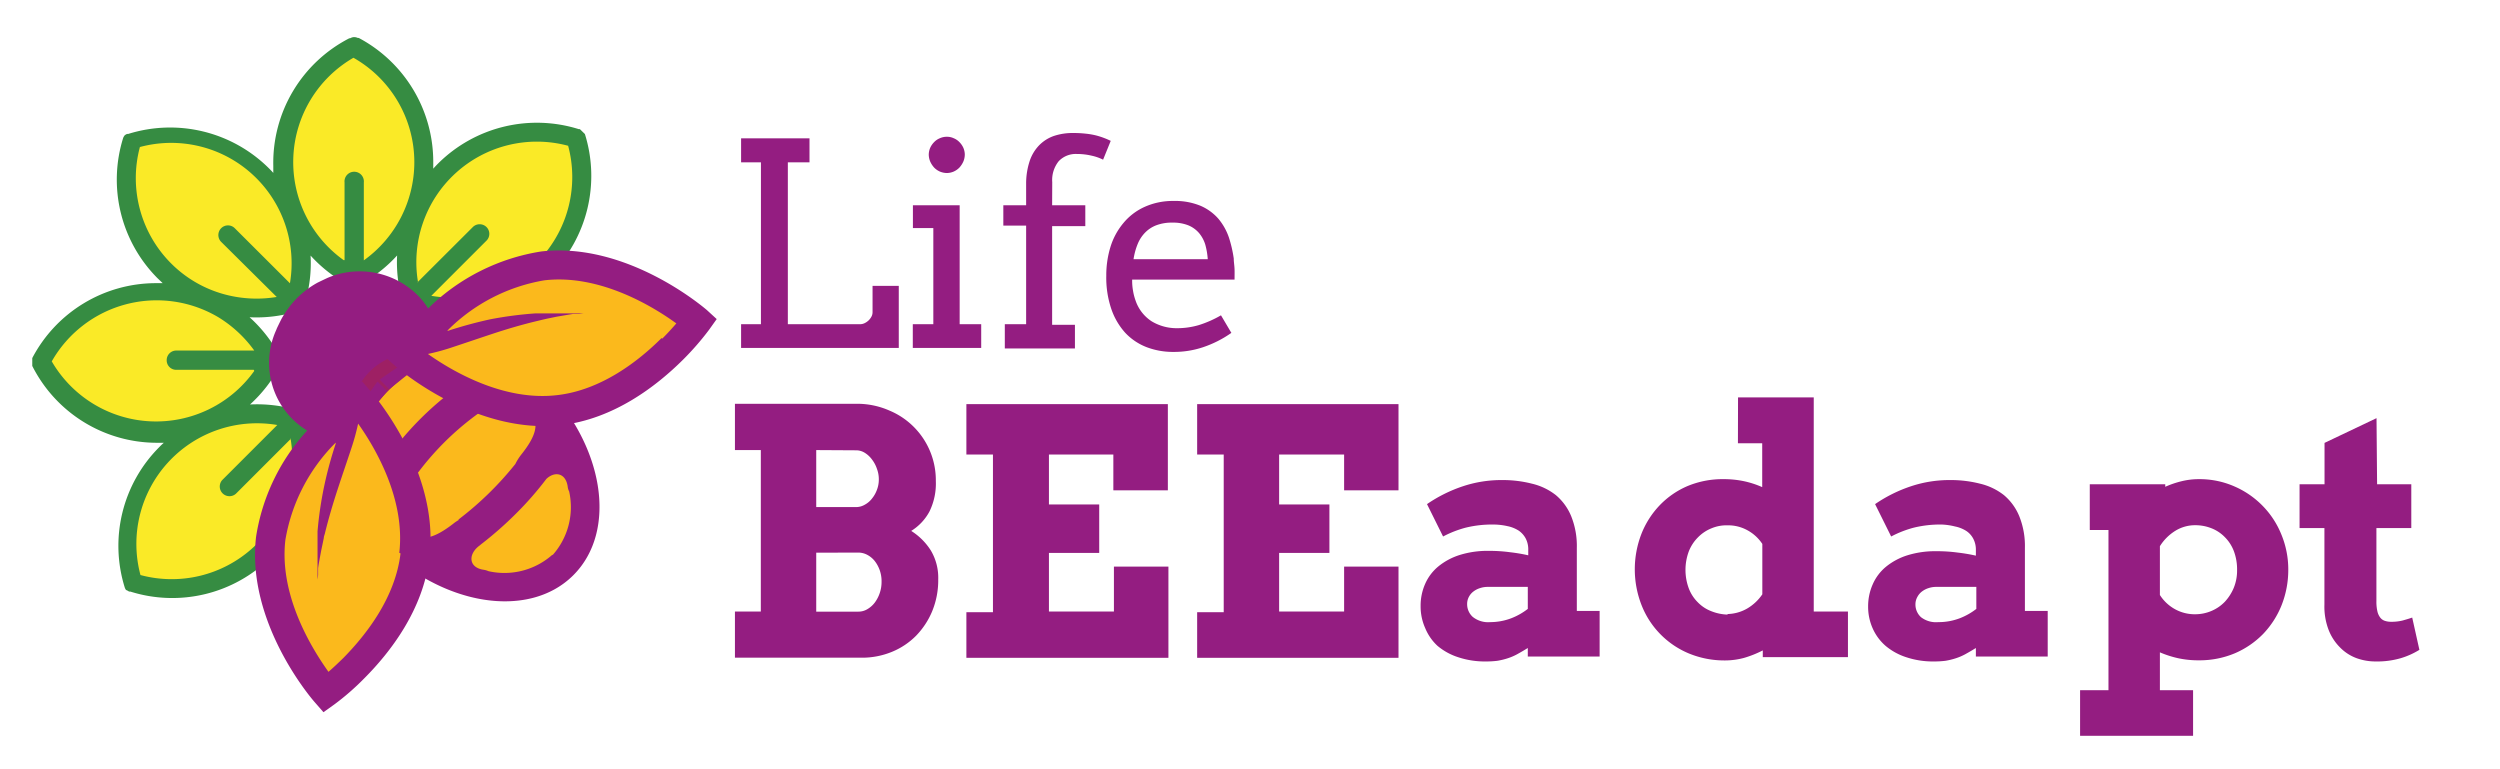 <svg xmlns="http://www.w3.org/2000/svg" width="77.35mm" height="23.78mm" viewBox="0 0 219.27 67.4"><title>Life BEE adapt-Logo</title><polygon points="11.24 12.93 11.7 19.96 15.9 25.09 23.47 27.3 26.02 26.19 26.22 20.88 23.62 15.38 19.88 12.71 15.83 11.41 11.7 12.02 11.24 12.93" style="fill:#faea27;fill-rule:evenodd"/><polygon points="4.06 32.59 9.58 36.98 16.19 37.31 22.92 33.2 23.82 30.56 20.02 26.84 14.2 25.07 9.7 26.04 6.01 28.17 3.69 31.63 4.06 32.59" style="fill:#faea27;fill-rule:evenodd"/><polygon points="30.98 4.39 26.04 9.41 25.01 15.95 28.38 23.08 30.91 24.25 35.01 20.86 37.39 15.26 36.9 10.69 35.17 6.8 31.97 4.12 30.98 4.39" style="fill:#faea27;fill-rule:evenodd"/><polygon points="49.65 11.45 42.62 11.85 37.46 16.01 35.18 23.55 36.27 26.12 41.58 26.36 47.1 23.81 49.81 20.09 51.14 16.05 50.56 11.91 49.65 11.45" style="fill:#faea27;fill-rule:evenodd"/><polygon points="12.15 51.16 19.19 50.76 24.34 46.6 26.62 39.05 25.54 36.49 20.23 36.25 14.7 38.8 12 42.52 10.66 46.56 11.24 50.7 12.15 51.16" style="fill:#faea27;fill-rule:evenodd"/><path d="M24.23,26,19.4,21.21a.85.85,0,0,1,0-1.2.84.84,0,0,1,1.19,0l4.84,4.83A10.56,10.56,0,0,0,12.27,12.89,10.58,10.58,0,0,0,15,23.09a10.48,10.48,0,0,0,5,2.8,10.76,10.76,0,0,0,4.27.15m5.95-3.23V16a.85.85,0,1,1,1.69,0v6.83a10.59,10.59,0,0,0,4.43-8.6A10.52,10.52,0,0,0,31,5.06a10.57,10.57,0,0,0-.86,17.75m6.49,1.93,4.84-4.83a.85.85,0,0,1,1.2,0,.84.84,0,0,1,0,1.19l-4.84,4.84a10.57,10.57,0,0,0,12-13.16,10.57,10.57,0,0,0-13.16,12m11.84,1.52a10.59,10.59,0,0,0-8.61,4.43h6.83m-6.83,1.7A10.43,10.43,0,0,0,43,35.29m-12.71,12V40.42A10.56,10.56,0,0,0,25.88,49m-.36-10.53-4.83,4.83a.85.85,0,0,1-1.2-1.2l4.83-4.83a10.58,10.58,0,0,0-12,13.16,10.57,10.57,0,0,0,13.16-12m-3.22-6H15.46a.83.83,0,0,1-.84-.84.84.84,0,0,1,.84-.85H22.3a10.84,10.84,0,0,0-3.13-2.91A10.59,10.59,0,0,0,4.54,31.69a10.58,10.58,0,0,0,17.76.84m2.23-1.28a.83.83,0,0,1,.12.44.77.77,0,0,1-.12.43,12.25,12.25,0,0,1-2.6,3.35,12.48,12.48,0,0,1,4.23.52.84.84,0,0,1,.66.66,12.14,12.14,0,0,1,.52,4.17,12.42,12.42,0,0,1,3.39-2.64.86.86,0,0,1,.43-.12.83.83,0,0,1,.44.12A12.25,12.25,0,0,1,35,40.78a12.48,12.48,0,0,1,.52-4.23.9.9,0,0,1,.23-.43.83.83,0,0,1,.43-.23,12.14,12.14,0,0,1,4.17-.52A12.2,12.2,0,0,1,37.67,32a.81.81,0,0,1,0-.88,12.21,12.21,0,0,1,2.6-3.35A12.05,12.05,0,0,1,36,27.23a.84.84,0,0,1-.42-.23.8.8,0,0,1-.23-.42,12.19,12.19,0,0,1-.52-4.18A12.19,12.19,0,0,1,31.47,25a.84.84,0,0,1-.44.13.93.93,0,0,1-.44-.12,12.25,12.25,0,0,1-3.35-2.6,12,12,0,0,1-.52,4.23.83.83,0,0,1-.23.43.92.92,0,0,1-.42.23,12.22,12.22,0,0,1-4.18.52,12.23,12.23,0,0,1,2.64,3.39M24.19,49c0-.19,0-.39,0-.58-.14.16-.29.31-.44.46a12.25,12.25,0,0,1-12.32,3h-.09a.72.72,0,0,1-.21-.12h-.06v0h0v0h0a.72.72,0,0,1-.12-.21h0a12.25,12.25,0,0,1,3-12.32,5.33,5.33,0,0,1,.42-.4h-.64A12.25,12.25,0,0,1,2.83,32.09h0v-.69h0a12.25,12.25,0,0,1,10.86-6.57h.58l-.46-.44a12.25,12.25,0,0,1-3-12.32h0a1.07,1.07,0,0,1,.13-.21h0v0h0v0h0a.88.88,0,0,1,.21-.12h.1a12.29,12.29,0,0,1,12.32,3c.13.13.27.27.4.42,0-.21,0-.43,0-.64A12.28,12.28,0,0,1,30.64,3.35h.07A.9.9,0,0,1,31,3.25h.11a.9.9,0,0,1,.27.07h.08A12.3,12.3,0,0,1,38,14.2c0,.2,0,.39,0,.59.14-.16.29-.32.44-.47a12.29,12.29,0,0,1,12.32-3h.1l.44.43h0v0h0v0h0a12.29,12.29,0,0,1-3,12.32l-.42.4.64,0" style="fill:#368c42;fill-rule:evenodd"/><path d="M46.62,34.44c4.93,4.93,6.16,11.69,2.75,15.11S39.19,51.73,34.26,46.8s-6.15-11.69-2.74-15.1,10.18-2.19,15.1,2.74" style="fill:#fbb91c"/><path d="M39.18,30.64a18.16,18.16,0,0,0-8.62,8.61l-2.65-1.11A20.75,20.75,0,0,1,38,28Z" style="fill:#9e2064"/><path d="M30.61,30.79c-3.9,3.91-2.67,11.5,2.75,16.92s13,6.65,16.92,2.74S53,39,47.53,33.53s-13-6.65-16.92-2.74M40.24,45.6a3.41,3.41,0,0,0-.5.34c-1.61,1.24-2.59,1.45-3.42,1-.28-.23-.56-.48-.83-.74a2.82,2.82,0,0,1-.1-2.88,24.63,24.63,0,0,1,6.77-7.21l.68-.37a2.84,2.84,0,0,1,3.27,0c.2.21.4.43.59.65.52.85.33,1.84-1,3.5a4.65,4.65,0,0,0-.5.8,28.31,28.31,0,0,1-5,4.88M36.75,31c-1.64,1-3.45,2.29-3.45,2.29l.83.83c1.22-.85,3.33-3.07,5.3-2.6l.27,0c1,.39,2.11,1,1.5,1.7a26.86,26.86,0,0,0-7.68,7.6l-.19.24c-.85,1.18-1.59-.29-2-1.48-.47-2,1.76-4.07,2.61-5.3l-.83-.82s-1.29,1.74-2.25,3.36A5.44,5.44,0,0,1,36.75,31M48.46,48.64a6.33,6.33,0,0,1-5.62,1.45,1.68,1.68,0,0,0-.41-.12c-1.35-.19-1.38-1.37-.39-2.11a1.27,1.27,0,0,0,.12-.1,32,32,0,0,0,3.08-2.7A28.74,28.74,0,0,0,47.92,42c.73-.69,1.69-.54,1.87.66a1.15,1.15,0,0,0,.13.44,6.32,6.32,0,0,1-1.46,5.59" style="fill:#941d81"/><path d="M47.61,23.32c7.07-.83,13.53,4.84,13.53,4.84s-5,7-12,7.83-13.54-4.84-13.54-4.84,5-7,12-7.83" style="fill:#fbb91c"/><path d="M23.73,47.2c-.82,7.06,4.84,13.53,4.84,13.53s7-5,7.83-12-4.84-13.53-4.84-13.53-7,5-7.83,12.05" style="fill:#fbb91c"/><path d="M62,27.19c-.29-.24-7-6-14.53-5.14a18.14,18.14,0,0,0-9.92,5,6.44,6.44,0,0,0-1-1.24,7.21,7.21,0,0,0-7.85-1.43s-.91.43-.91.44A8.07,8.07,0,0,0,26,26.19,8.5,8.5,0,0,0,24.67,28s-.45.9-.43.91a6.95,6.95,0,0,0,2.7,8.85,17.8,17.8,0,0,0-4.48,9.31c-.88,7.54,4.9,14.24,5.15,14.52l.76.87.94-.67a21.93,21.93,0,0,0,2.61-2.27h0c2.33-2.33,5.21-6.06,5.75-10.67.89-7.54-4.9-14.24-5.14-14.52l-.77-.88-.94.68s-.25.18-.6.46a8.3,8.3,0,0,1,1.67-2.66,8.56,8.56,0,0,1,2.8-1.73l-.17.23-.67.94.87.77c.28.24,7,6,14.52,5.14,4.61-.54,8.35-3.43,10.68-5.75a24.2,24.2,0,0,0,2.27-2.61l.67-.94ZM35.13,48.53c-.46,3.88-3,7.12-5,9.16-.5.49-.95.91-1.32,1.23-1.43-2-4.35-6.68-3.78-11.57a15.72,15.72,0,0,1,4.41-8.53l0,.1a34.5,34.5,0,0,0-1,3.68,33,33,0,0,0-.59,4l0,.47c0,.16,0,.31,0,.46,0,.3,0,.59,0,.87v.78c0,.24,0,.47,0,.67s0,.2,0,.3,0,.17,0,.26,0,.3,0,.41,0,.35,0,.35,0-.12,0-.35a3.53,3.53,0,0,0,.05-.41c0-.08,0-.17,0-.26s0-.18,0-.28.06-.43.1-.66.09-.49.14-.76.11-.54.17-.83l.09-.44c0-.15.08-.3.11-.46.3-1.22.69-2.55,1.11-3.83s.84-2.5,1.18-3.53a20.18,20.18,0,0,0,.61-2.21c1.48,2.08,4.16,6.6,3.61,11.33m23-18.83c-2,2-5.28,4.56-9.15,5-4.72.56-9.25-2.13-11.34-3.61a19,19,0,0,0,2.21-.61c1-.33,2.26-.76,3.53-1.18s2.61-.81,3.84-1.1l.45-.11.44-.1.83-.17.76-.13.66-.11.29,0,.25,0,.42-.05.35,0-.36,0-.41,0h-.55l-.68,0h-.78l-.86,0-.46,0-.48,0A33.25,33.25,0,0,0,43,28a38,38,0,0,0-3.68,1l-.09,0a15.67,15.67,0,0,1,8.52-4.42c4.89-.57,9.6,2.35,11.57,3.78-.32.37-.73.83-1.23,1.33" style="fill:#941d81"/><path d="M64.46,53.63h2.27V39.47H64.46V35.41l10.82,0A7,7,0,0,1,78,36a6.62,6.62,0,0,1,4.08,6.19,5.56,5.56,0,0,1-.56,2.67,4.5,4.5,0,0,1-1.6,1.7,5.49,5.49,0,0,1,1.73,1.73,4.67,4.67,0,0,1,.64,2.52,7.15,7.15,0,0,1-.52,2.77,6.86,6.86,0,0,1-1.42,2.17,6.37,6.37,0,0,1-2.13,1.42,6.87,6.87,0,0,1-2.65.51H64.46Zm7.13-14.16v5h3.49a1.51,1.51,0,0,0,.77-.21,2,2,0,0,0,.64-.55,2.63,2.63,0,0,0,.43-.77,2.51,2.51,0,0,0,.16-.9,2.61,2.61,0,0,0-.16-.91,2.78,2.78,0,0,0-.43-.82,2.28,2.28,0,0,0-.64-.6,1.43,1.43,0,0,0-.77-.22Zm0,9v5.17h3.69a1.51,1.51,0,0,0,.8-.22,2.23,2.23,0,0,0,.65-.58,3,3,0,0,0,.43-.83,3,3,0,0,0,.16-1,2.91,2.91,0,0,0-.16-1,2.86,2.86,0,0,0-.44-.81,2.09,2.09,0,0,0-.65-.54,1.68,1.68,0,0,0-.79-.2Z" style="fill:#941d81"/><path d="M84.76,35.44h17.67V43H97.65V39.86H92v4.38h4.41v4.25H92v5.14h5.7V49.69h4.78v8H84.76v-4h2.33V39.86H84.76Z" style="fill:#941d81"/><path d="M105,35.44h17.66V43h-4.77V39.86h-5.7v4.38h4.41v4.25h-4.41v5.14h5.7V49.69h4.77v8H105v-4h2.33V39.86H105Z" style="fill:#941d81"/><path d="M134,56.83c-.34.21-.65.39-.94.55a4.81,4.81,0,0,1-.85.36,6.13,6.13,0,0,1-.87.21,7.79,7.79,0,0,1-1,.06,7.4,7.4,0,0,1-2.44-.37,5.37,5.37,0,0,1-1.82-1A4.36,4.36,0,0,1,125,55.08a4.63,4.63,0,0,1-.4-1.93A4.7,4.7,0,0,1,125,51.2a4.13,4.13,0,0,1,1.16-1.53,5.65,5.65,0,0,1,1.87-1,8.16,8.16,0,0,1,2.52-.36,13.71,13.71,0,0,1,1.9.12q.86.1,1.59.27v-.47a2.07,2.07,0,0,0-.22-1,1.93,1.93,0,0,0-.61-.69,2.89,2.89,0,0,0-1-.4A5.7,5.7,0,0,0,131,46a9.81,9.81,0,0,0-2.43.27,9.3,9.3,0,0,0-2,.78l-1.41-2.84a12.54,12.54,0,0,1,3.13-1.56,10.69,10.69,0,0,1,3.47-.55,10.33,10.33,0,0,1,2.62.32,5.4,5.4,0,0,1,2.08,1,4.79,4.79,0,0,1,1.35,1.86,7,7,0,0,1,.49,2.78v5.52h2v4H134Zm-3.34-2.27a5.21,5.21,0,0,0,1.89-.34A5.73,5.73,0,0,0,134,53.4V51.47h-3.51a2.07,2.07,0,0,0-.66.1,1.86,1.86,0,0,0-.58.29,1.42,1.42,0,0,0-.41.47,1.32,1.32,0,0,0-.16.64,1.5,1.5,0,0,0,.49,1.13A2.16,2.16,0,0,0,130.7,54.56Z" style="fill:#941d81"/><path d="M152.44,34.85h6.64V53.63h3v4h-7.47v-.59a9.29,9.29,0,0,1-1.62.65,6.42,6.42,0,0,1-1.68.23,8.15,8.15,0,0,1-3.2-.62,7.58,7.58,0,0,1-4.14-4.25,8.61,8.61,0,0,1,0-6.24,7.72,7.72,0,0,1,1.61-2.51A7.43,7.43,0,0,1,148,42.63a8,8,0,0,1,3.17-.61,8.49,8.49,0,0,1,1.79.18,8.09,8.09,0,0,1,1.6.52V38.87h-2.13Zm-.92,19a3.6,3.6,0,0,0,1.75-.5,4.12,4.12,0,0,0,1.3-1.23V47.7a3.67,3.67,0,0,0-1.33-1.21,3.48,3.48,0,0,0-1.72-.42,3.41,3.41,0,0,0-1.43.27,3.46,3.46,0,0,0-1.17.79,3.59,3.59,0,0,0-.8,1.23,4.67,4.67,0,0,0,0,3.24,3.41,3.41,0,0,0,.8,1.23,3.27,3.27,0,0,0,1.17.77A4.19,4.19,0,0,0,151.52,53.9Z" style="fill:#941d81"/><path d="M173.3,56.83c-.34.21-.65.39-.94.55a4.81,4.81,0,0,1-.85.36,6.13,6.13,0,0,1-.87.21,7.79,7.79,0,0,1-1,.06,7.4,7.4,0,0,1-2.44-.37,5.37,5.37,0,0,1-1.82-1,4.36,4.36,0,0,1-1.13-1.53,4.63,4.63,0,0,1-.4-1.93,4.7,4.7,0,0,1,.41-1.95,4.13,4.13,0,0,1,1.16-1.53,5.65,5.65,0,0,1,1.87-1,8.18,8.18,0,0,1,2.53-.36,13.66,13.66,0,0,1,1.89.12q.85.1,1.59.27v-.47a2.07,2.07,0,0,0-.22-1,1.84,1.84,0,0,0-.61-.69,2.89,2.89,0,0,0-1-.4A5.7,5.7,0,0,0,170.3,46a9.81,9.81,0,0,0-2.43.27,9.3,9.3,0,0,0-2,.78l-1.41-2.84a12.54,12.54,0,0,1,3.13-1.56,10.69,10.69,0,0,1,3.47-.55,10.33,10.33,0,0,1,2.62.32,5.4,5.4,0,0,1,2.08,1,4.79,4.79,0,0,1,1.35,1.86,7,7,0,0,1,.49,2.78v5.52h2v4H173.3ZM170,54.56a5.21,5.21,0,0,0,1.89-.34,5.73,5.73,0,0,0,1.45-.82V51.47h-3.51a2.07,2.07,0,0,0-.66.1,1.86,1.86,0,0,0-.58.29,1.42,1.42,0,0,0-.41.47A1.32,1.32,0,0,0,168,53a1.5,1.5,0,0,0,.49,1.13A2.16,2.16,0,0,0,170,54.56Z" style="fill:#941d81"/><path d="M183.29,42.47h6.62v.22a8.43,8.43,0,0,1,1.44-.49,6.3,6.3,0,0,1,1.51-.18,7.6,7.6,0,0,1,3.1.63,7.78,7.78,0,0,1,2.49,1.71,7.69,7.69,0,0,1,1.65,2.53,8,8,0,0,1,.6,3.08,8.4,8.4,0,0,1-.58,3.09,7.84,7.84,0,0,1-1.62,2.53,7.71,7.71,0,0,1-2.48,1.7,8,8,0,0,1-3.16.62,8.45,8.45,0,0,1-1.8-.18,9,9,0,0,1-1.62-.52v3.32h2.91v4h-9.91v-4h2.49V46.48h-1.64Zm9.25,3.59a3.29,3.29,0,0,0-1.73.48,4.23,4.23,0,0,0-1.37,1.36v4.28a3.66,3.66,0,0,0,1.28,1.22,3.58,3.58,0,0,0,1.82.47,3.64,3.64,0,0,0,1.42-.29,3.53,3.53,0,0,0,1.17-.8,4.12,4.12,0,0,0,.79-1.23,4,4,0,0,0,.29-1.55,4.55,4.55,0,0,0-.28-1.66,3.47,3.47,0,0,0-.79-1.23,3.34,3.34,0,0,0-1.17-.78A3.83,3.83,0,0,0,192.54,46.06Z" style="fill:#941d81"/><path d="M208.49,42.47h3v3.84h-3.06l0,6.41a3.71,3.71,0,0,0,.09.91,1.41,1.41,0,0,0,.26.55.84.84,0,0,0,.4.27,1.71,1.71,0,0,0,.54.08,4.07,4.07,0,0,0,1-.11c.28-.08.57-.16.85-.26l.63,2.83a6.76,6.76,0,0,1-1.66.74,7.4,7.4,0,0,1-2.18.28,4.87,4.87,0,0,1-1.7-.3,3.92,3.92,0,0,1-1.43-.94,4.42,4.42,0,0,1-1-1.55,5.72,5.72,0,0,1-.36-2.19l0-6.72h-2.18V42.47h2.19l0-3.63,4.56-2.17Z" style="fill:#941d81"/><path d="M65,12.13h6v2.1H69.1v14.2h6.34a.92.92,0,0,0,.39-.09,1.36,1.36,0,0,0,.35-.24,1.31,1.31,0,0,0,.25-.33.81.81,0,0,0,.1-.39V25.07h2.3v5.44H65V28.43h1.74V14.23H65Z" style="fill:#941d81"/><path d="M80.07,18h4.1V28.43h1.89v2.08h-6V28.43h1.8V20H80.07Zm1.39-4.45a1.54,1.54,0,0,1,.13-.6,1.72,1.72,0,0,1,.34-.49,1.43,1.43,0,0,1,.5-.34,1.47,1.47,0,0,1,.62-.13,1.38,1.38,0,0,1,.6.13,1.43,1.43,0,0,1,.5.34,1.72,1.72,0,0,1,.34.49,1.54,1.54,0,0,1,.13.6,1.6,1.6,0,0,1-.13.62,2,2,0,0,1-.34.52,1.61,1.61,0,0,1-.5.35,1.54,1.54,0,0,1-.6.13,1.64,1.64,0,0,1-.62-.13,1.61,1.61,0,0,1-.5-.35,2,2,0,0,1-.34-.52A1.6,1.6,0,0,1,81.46,13.5Z" style="fill:#941d81"/><path d="M92.28,18h2.91v1.83H92.28v8.65h2v2.08H88.13V28.43H90V19.78H88V18H90V16a6.35,6.35,0,0,1,.32-1.91,3.65,3.65,0,0,1,.82-1.35,3.35,3.35,0,0,1,1.29-.82,5.18,5.18,0,0,1,1.67-.26,9.88,9.88,0,0,1,1.15.06,6.54,6.54,0,0,1,.91.16,6.86,6.86,0,0,1,1.26.47L96.75,14a4.2,4.2,0,0,0-1-.35,5.57,5.57,0,0,0-1.3-.15,2.06,2.06,0,0,0-1.59.63,2.63,2.63,0,0,0-.57,1.84Z" style="fill:#941d81"/><path d="M99.3,24.52a5,5,0,0,0,.08,1,4.71,4.71,0,0,0,.22.84A3.51,3.51,0,0,0,101,28.17a4.23,4.23,0,0,0,2.24.61,6.71,6.71,0,0,0,1.9-.27,9.54,9.54,0,0,0,1.95-.86l.91,1.54a9.58,9.58,0,0,1-2.49,1.26,8,8,0,0,1-2.59.41,6.47,6.47,0,0,1-2.36-.42,5.07,5.07,0,0,1-1.87-1.26,6,6,0,0,1-1.22-2.09,8.56,8.56,0,0,1-.44-2.91,8.48,8.48,0,0,1,.37-2.54,6,6,0,0,1,1.13-2.08,5.15,5.15,0,0,1,1.84-1.41,6,6,0,0,1,2.57-.53,5.84,5.84,0,0,1,2.37.43,4.39,4.39,0,0,1,1.56,1.14,5.17,5.17,0,0,1,.91,1.62,10.9,10.9,0,0,1,.43,1.86c0,.3.06.62.07.93s0,.62,0,.92Zm3.53-5a3.84,3.84,0,0,0-1.38.22,2.73,2.73,0,0,0-1,.64,3.09,3.09,0,0,0-.66,1,5.78,5.78,0,0,0-.37,1.35h6.51a6.31,6.31,0,0,0-.22-1.29,2.89,2.89,0,0,0-.54-1,2.5,2.5,0,0,0-.94-.68A3.62,3.62,0,0,0,102.83,19.52Z" style="fill:#941d81"/></svg>